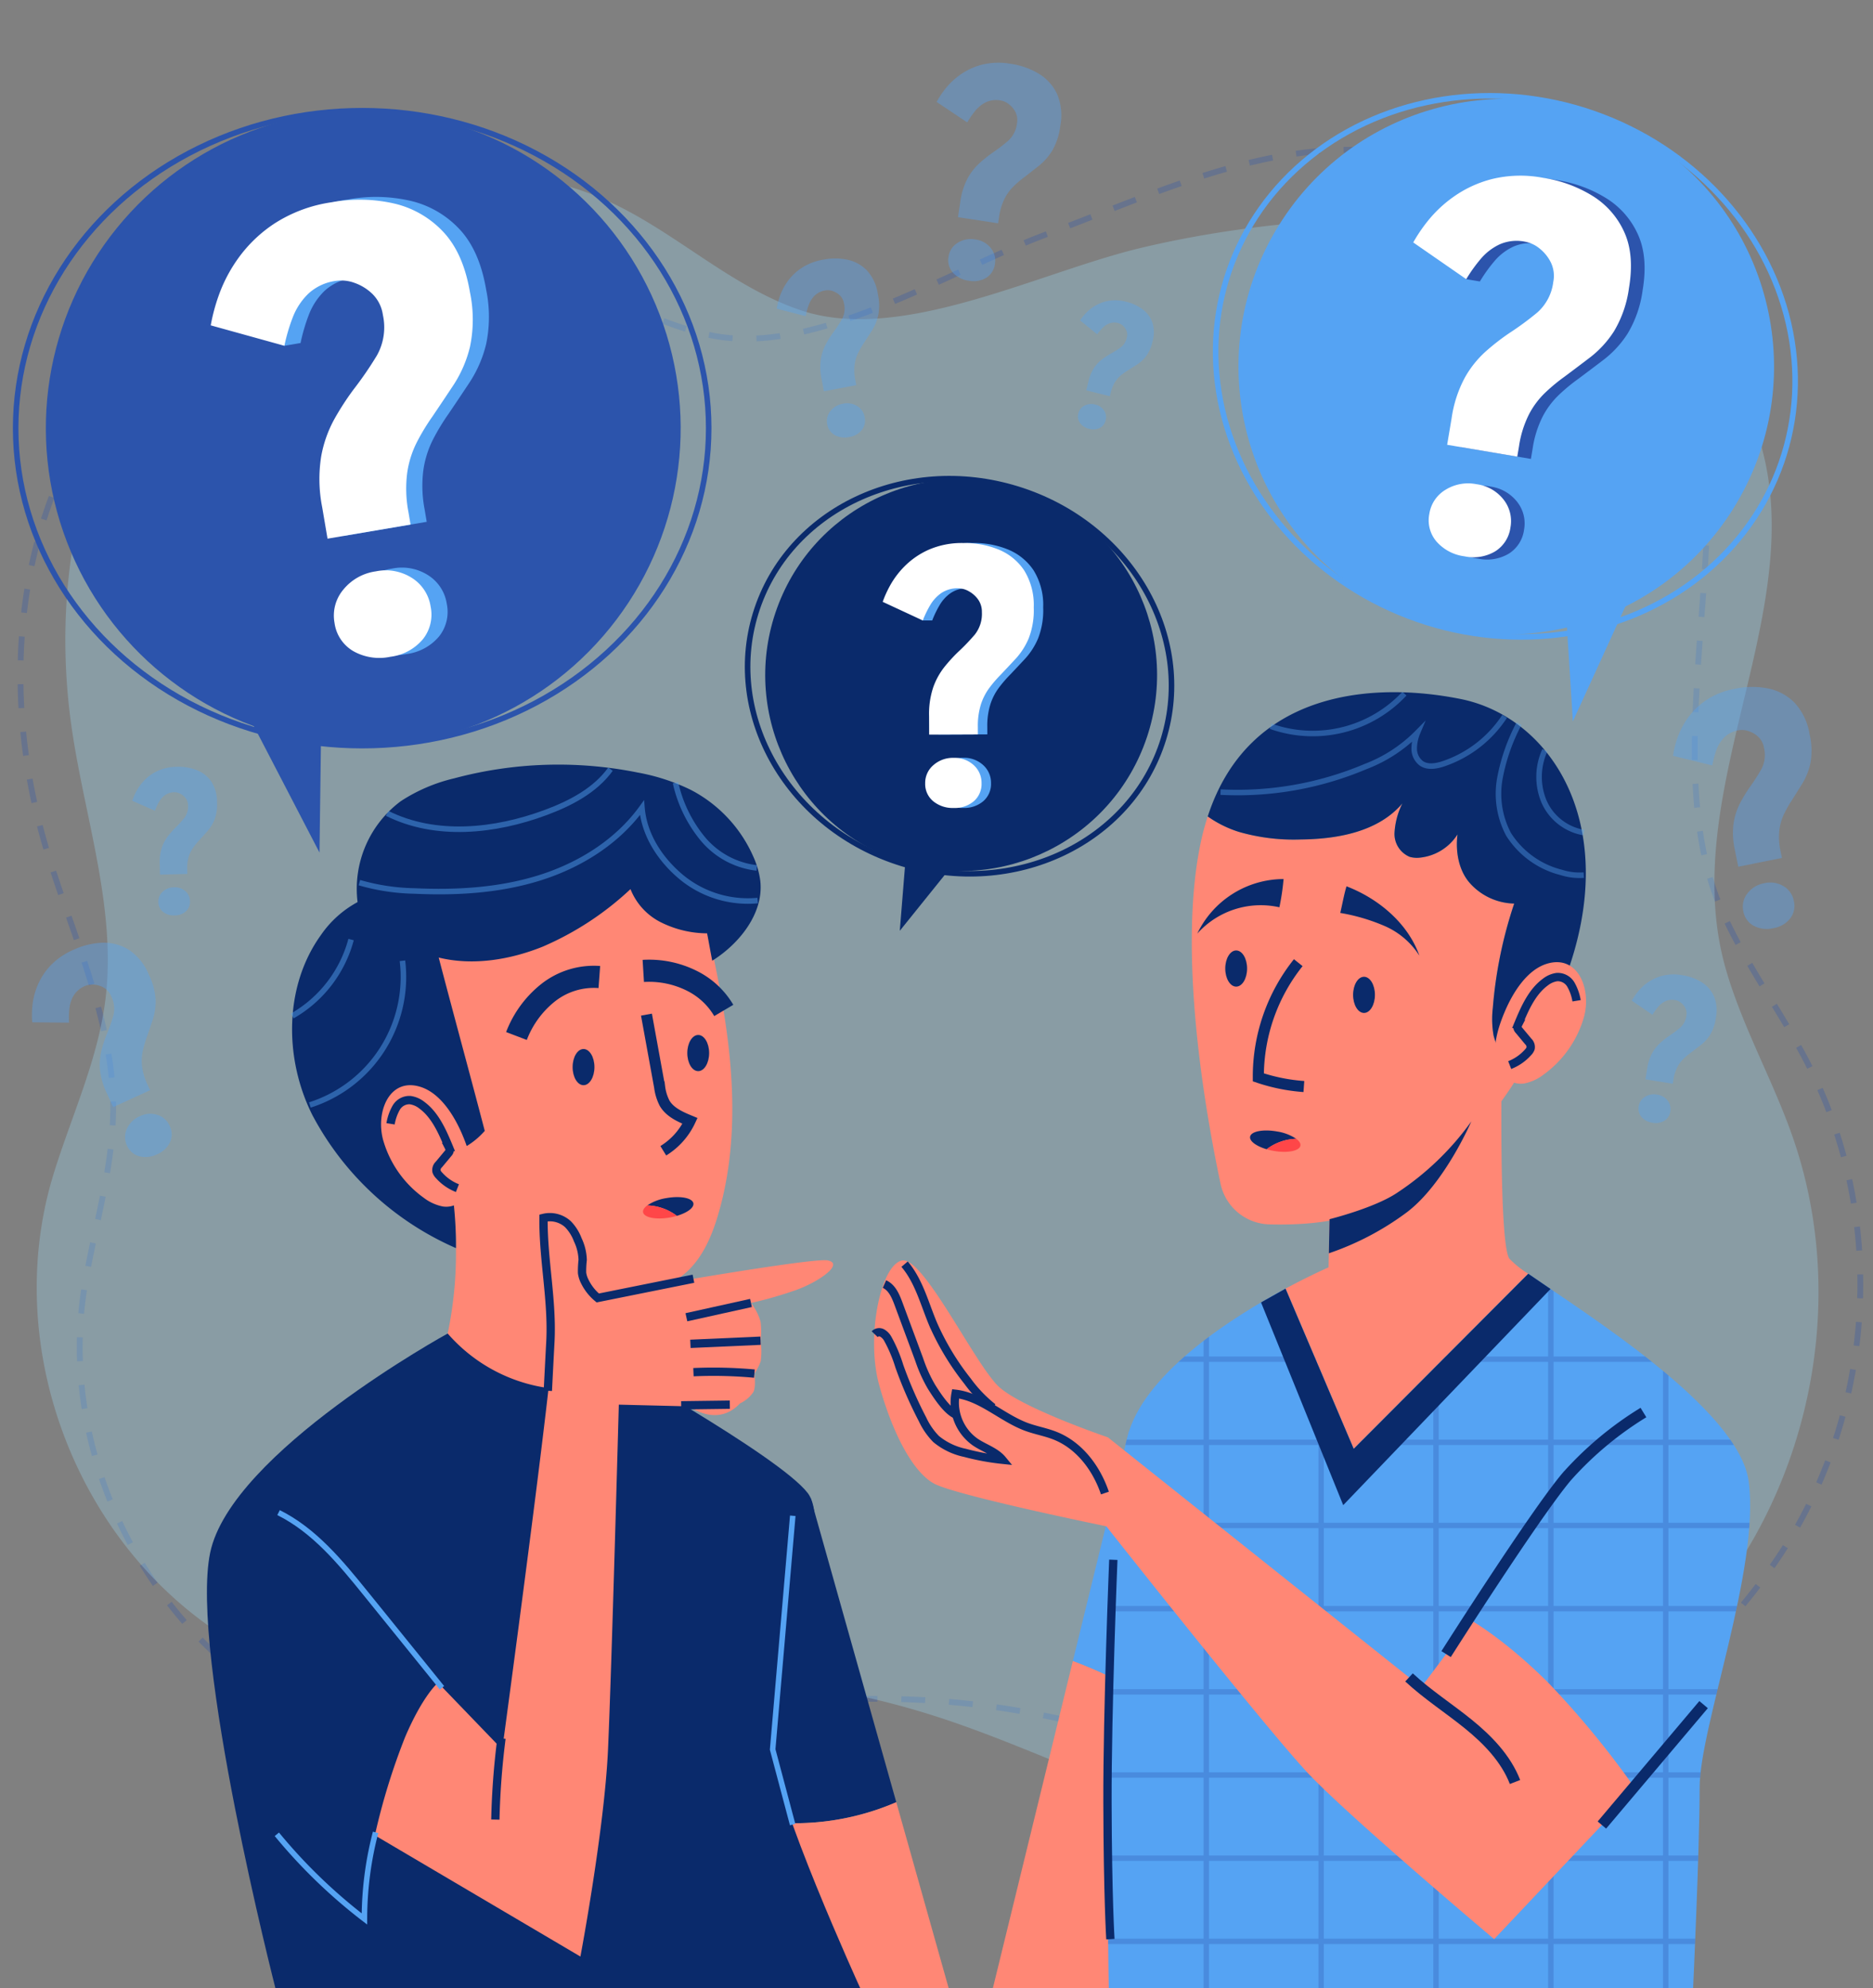 <svg xmlns="http://www.w3.org/2000/svg" xmlns:xlink="http://www.w3.org/1999/xlink" width="338.408" height="359.177" viewBox="0 0 338.408 359.177">
  <rect x="0" y="0" width="338.408" height="359.177" fill="#808080" stroke="none"/>
  <defs>
    <clipPath id="clip-path">
      <path id="Path_62522" data-name="Path 62522" d="M411.448,358.671c-1.738-13.159-29.823-30.546-39.833-37.542l-31.538,31.635-12.319-28.944c-9.475,5.091-24.664,14.718-28.257,25.7-5.316,16.245-3.672,100.7-3.672,100.7H401.4s1.182-25.378,1.182-36.307S413.516,374.326,411.448,358.671Z" transform="translate(-295.589 -321.129)" fill="none"/>
    </clipPath>
  </defs>
  <g id="Group_222960" data-name="Group 222960" transform="translate(-13.219 -1.684)">
    <g id="BACKGROUND" transform="translate(0 0.25)">
      <g id="Group_188043" data-name="Group 188043" transform="translate(16.921 28.495)">
        <path id="Path_62500" data-name="Path 62500" d="M105.951,330.174c15.379-.17,30.176-5.295,45.283-8.083a150.469,150.469,0,0,1,54.89.089c19.159,3.6,37.593,10.935,57.05,12.419,32.5,2.48,58.516-12.985,76.859-39.052s20.986-61.729,6.674-90.06c-4.872-9.644-11.513-18.414-15.871-28.284-14.3-32.376,9.566-84.584-12.3-112.732-11.918-15.342-31.963-23.434-51.769-24.588s-39.484,8.251-57.987,15.183c-17.844,6.685-41.733,22.044-60.464,18.252-13.04-2.64-24.049-11.02-36.693-15.08-26.909-8.64-58.1,4.777-73.852,27.577s-17.6,52.732-9.989,79.147c4.572,15.877,12.363,31.271,12.411,47.753.031,10.818-3.3,21.345-5.1,32.022C28.117,286.132,60.72,330.673,105.951,330.174Z" transform="translate(-23.447 -39.788)" fill="none" stroke="#2c54ac" stroke-miterlimit="10" stroke-width="1.045" stroke-dasharray="4.311" opacity="0.3"/>
        <path id="Path_62501" data-name="Path 62501" d="M89.51,319.906c15.275,1.739,30.629-1.509,45.981-2.4a150.225,150.225,0,0,1,54.425,6.9c18.523,5.946,35.832,15.507,54.932,19.392,31.906,6.49,59.694-12.034,81.342-35.611s29-58.617,18.56-88.488c-3.553-10.168-8.976-19.689-11.99-30.019-9.885-33.882,18.642-69.037,3.9-101.4-8.02-17.61-24.612-29.124-44.1-32.726s-46.173-1.007-65.442,3.573c-18.583,4.417-43.462,17.388-61.535,11.3C153,66.191,143.2,56.515,131.2,50.92,105.654,39.014,72.942,48.453,54.3,69.11s-24.443,50.116-20.4,77.256c2.429,16.313,8.115,32.546,5.977,48.9-1.4,10.732-6.107,20.759-9.307,31.125C18.158,266.574,44.586,314.792,89.51,319.906Z" transform="translate(-24.576 -41.432)" fill="#9ddcf9" opacity="0.3"/>
      </g>
    </g>
    <g id="OBJECTS" transform="translate(13.219 1.684)">
      <g id="Group_188047" data-name="Group 188047" transform="translate(0 11.713)">
        <circle id="Ellipse_1148" data-name="Ellipse 1148" cx="57.349" cy="57.349" r="57.349" transform="translate(0 113.278) rotate(-80.978)" fill="#2c54ac"/>
        <ellipse id="Ellipse_1149" data-name="Ellipse 1149" cx="62.609" cy="57.349" rx="62.609" ry="57.349" transform="translate(2.827 8.284)" fill="none" stroke="#2c54ac" stroke-miterlimit="10" stroke-width="1"/>
        <path id="Path_62502" data-name="Path 62502" d="M78.42,176.435l14.352,27.646.395-30.119Z" transform="translate(-35.047 -61.787)" fill="#2c54ac"/>
        <g id="Group_188046" data-name="Group 188046" transform="translate(38.074 23.866)">
          <g id="Group_188044" data-name="Group 188044" transform="translate(2.919)">
            <path id="Path_62503" data-name="Path 62503" d="M96.225,112.823l-.966-5.679a26.165,26.165,0,0,1-.181-9.176,22.03,22.03,0,0,1,2.382-6.745,49.549,49.549,0,0,1,3.45-5.327,64.968,64.968,0,0,0,4.243-6.179,10.4,10.4,0,0,0,1.076-7.3,6.62,6.62,0,0,0-1.853-3.764,8.8,8.8,0,0,0-3.268-2.036,6.873,6.873,0,0,0-3.424-.356,9.034,9.034,0,0,0-4.951,2.33,11.9,11.9,0,0,0-2.8,4.28,32.391,32.391,0,0,0-1.5,5.106l-2.919.5L75.122,74.289a33.949,33.949,0,0,1,1.413-5.312A27.058,27.058,0,0,1,80.07,62.2a24.918,24.918,0,0,1,6.538-6.293A25.833,25.833,0,0,1,96.925,52.06a28.027,28.027,0,0,1,11.34.223,17.587,17.587,0,0,1,8.862,5.11q3.632,3.848,4.834,10.922a24.228,24.228,0,0,1,.013,9.811,22.1,22.1,0,0,1-2.918,6.836q-1.931,2.921-3.869,5.785a39.239,39.239,0,0,0-2.8,4.611,17.8,17.8,0,0,0-1.76,5.537,22.456,22.456,0,0,0,.219,7.13l.382,2.25Zm11.344,21.338a9.574,9.574,0,0,1-6.678-1.015,6.974,6.974,0,0,1-3.4-5.1,7.28,7.28,0,0,1,1.571-6,9.192,9.192,0,0,1,5.887-3.316,8.8,8.8,0,0,1,6.544,1.2,7.423,7.423,0,0,1,3.359,5.163,7.121,7.121,0,0,1-1.42,5.92A9.159,9.159,0,0,1,107.57,134.161Z" transform="translate(-75.122 -51.592)" fill="#55a3f3"/>
          </g>
          <g id="Group_188045" data-name="Group 188045" transform="translate(0 0.496)">
            <path id="Path_62504" data-name="Path 62504" d="M92.18,113.511l-.965-5.679a26.153,26.153,0,0,1-.182-9.177,22.019,22.019,0,0,1,2.382-6.745,49.385,49.385,0,0,1,3.45-5.328,64.732,64.732,0,0,0,4.242-6.179,10.393,10.393,0,0,0,1.076-7.295,6.624,6.624,0,0,0-1.853-3.765,8.817,8.817,0,0,0-3.268-2.036,6.88,6.88,0,0,0-3.424-.356,9.042,9.042,0,0,0-4.951,2.33,11.9,11.9,0,0,0-2.8,4.28,32.423,32.423,0,0,0-1.5,5.107L71.077,74.977a33.949,33.949,0,0,1,1.413-5.312,27.035,27.035,0,0,1,3.535-6.776A24.932,24.932,0,0,1,82.563,56.6,25.848,25.848,0,0,1,92.88,52.747a28.037,28.037,0,0,1,11.339.223,17.594,17.594,0,0,1,8.862,5.11q3.632,3.848,4.834,10.922a24.2,24.2,0,0,1,.013,9.811,22.107,22.107,0,0,1-2.918,6.836q-1.93,2.919-3.869,5.784a39.249,39.249,0,0,0-2.8,4.611,17.8,17.8,0,0,0-1.76,5.537,22.478,22.478,0,0,0,.219,7.13l.382,2.25Zm11.344,21.337a9.572,9.572,0,0,1-6.678-1.015,6.973,6.973,0,0,1-3.4-5.1,7.279,7.279,0,0,1,1.572-6,9.186,9.186,0,0,1,5.887-3.316,8.8,8.8,0,0,1,6.545,1.2,7.425,7.425,0,0,1,3.358,5.163,7.12,7.12,0,0,1-1.419,5.92A9.155,9.155,0,0,1,103.525,134.848Z" transform="translate(-71.077 -52.279)" fill="#fff"/>
          </g>
        </g>
      </g>
      <g id="Group_188051" data-name="Group 188051" transform="translate(205.91 0)">
        <circle id="Ellipse_1150" data-name="Ellipse 1150" cx="48.378" cy="48.378" r="48.378" transform="translate(0 83.372) rotate(-59.506)" fill="#55a3f3"/>
        <ellipse id="Ellipse_1151" data-name="Ellipse 1151" cx="48.378" cy="52.815" rx="48.378" ry="52.815" transform="translate(0.295 94.507) rotate(-70.807)" fill="none" stroke="#55a3f3" stroke-miterlimit="10" stroke-width="1"/>
        <path id="Path_62505" data-name="Path 62505" d="M422.414,149.169l-10.926,23.9-1.6-25.359Z" transform="translate(-333.217 -42.765)" fill="#55a3f3"/>
        <g id="Group_188050" data-name="Group 188050" transform="translate(49.431 31.738)">
          <g id="Group_188048" data-name="Group 188048" transform="translate(2.463 0.414)">
            <path id="Path_62506" data-name="Path 62506" d="M381.682,95.452l.806-4.792a22.045,22.045,0,0,1,2.4-7.361,18.565,18.565,0,0,1,3.768-4.713,41.643,41.643,0,0,1,4.225-3.288,54.518,54.518,0,0,0,5.093-3.746,8.768,8.768,0,0,0,2.88-5.513,5.589,5.589,0,0,0-.432-3.513A7.447,7.447,0,0,0,398.386,60a5.8,5.8,0,0,0-2.629-1.233,7.628,7.628,0,0,0-4.591.483,10.027,10.027,0,0,0-3.419,2.633,27.351,27.351,0,0,0-2.614,3.652l-2.463-.415L375.556,58.9a28.64,28.64,0,0,1,2.6-3.84,22.809,22.809,0,0,1,4.7-4.418,21.019,21.019,0,0,1,6.954-3.2,21.8,21.8,0,0,1,9.287-.2,23.65,23.65,0,0,1,8.972,3.323,14.832,14.832,0,0,1,5.643,6.529q1.826,4.072.822,10.041a20.438,20.438,0,0,1-2.71,7.82,18.639,18.639,0,0,1-4.221,4.637q-2.347,1.79-4.686,3.535a32.906,32.906,0,0,0-3.509,2.9,15.017,15.017,0,0,0-2.938,3.923,18.959,18.959,0,0,0-1.8,5.741l-.319,1.9ZM384.8,115.6a8.075,8.075,0,0,1-5.039-2.661,5.884,5.884,0,0,1-1.3-5.007,6.141,6.141,0,0,1,2.916-4.345,7.752,7.752,0,0,1,5.609-1.01,7.426,7.426,0,0,1,4.881,2.774,6.264,6.264,0,0,1,1.243,5.044,6.009,6.009,0,0,1-2.773,4.323A7.722,7.722,0,0,1,384.8,115.6Z" transform="translate(-375.556 -46.843)" fill="#2c54ac"/>
          </g>
          <g id="Group_188049" data-name="Group 188049">
            <path id="Path_62507" data-name="Path 62507" d="M378.269,94.878l.806-4.793a22.046,22.046,0,0,1,2.4-7.36,18.565,18.565,0,0,1,3.768-4.713,41.57,41.57,0,0,1,4.226-3.288,54.6,54.6,0,0,0,5.093-3.746,8.768,8.768,0,0,0,2.88-5.513,5.588,5.588,0,0,0-.432-3.513,7.44,7.44,0,0,0-2.039-2.528,5.8,5.8,0,0,0-2.629-1.233,7.629,7.629,0,0,0-4.591.483,10.027,10.027,0,0,0-3.419,2.633,27.393,27.393,0,0,0-2.614,3.652l-9.577-6.632a28.6,28.6,0,0,1,2.6-3.84,22.807,22.807,0,0,1,4.7-4.418,21.018,21.018,0,0,1,6.954-3.2,21.8,21.8,0,0,1,9.287-.2,23.658,23.658,0,0,1,8.972,3.323,14.835,14.835,0,0,1,5.643,6.529q1.826,4.072.822,10.041a20.426,20.426,0,0,1-2.71,7.82,18.634,18.634,0,0,1-4.22,4.637q-2.348,1.792-4.686,3.536a32.969,32.969,0,0,0-3.509,2.9,15.019,15.019,0,0,0-2.938,3.923,18.96,18.96,0,0,0-1.8,5.741l-.319,1.9Zm3.12,20.146a8.075,8.075,0,0,1-5.039-2.661,5.885,5.885,0,0,1-1.3-5.007,6.141,6.141,0,0,1,2.916-4.345A7.752,7.752,0,0,1,383.58,102a7.423,7.423,0,0,1,4.881,2.774,6.265,6.265,0,0,1,1.243,5.044,6.008,6.008,0,0,1-2.773,4.323A7.722,7.722,0,0,1,381.39,115.024Z" transform="translate(-372.143 -46.269)" fill="#fff"/>
          </g>
        </g>
      </g>
      <g id="Group_188055" data-name="Group 188055" transform="translate(126.088 76.96)">
        <circle id="Ellipse_1152" data-name="Ellipse 1152" cx="35.393" cy="35.393" r="35.393" transform="translate(2.763 67.292) rotate(-71.469)" fill="#0a2a6b"/>
        <ellipse id="Ellipse_1153" data-name="Ellipse 1153" cx="35.393" cy="38.551" rx="35.393" ry="38.551" transform="translate(0 67.63) rotate(-72.829)" fill="none" stroke="#0a2a6b" stroke-miterlimit="10" stroke-width="1"/>
        <path id="Path_62508" data-name="Path 62508" d="M253.64,216.935l-10.047,12.484,1.23-15.208Z" transform="translate(-207.11 -138.236)" fill="#0a2a6b"/>
        <g id="Group_188054" data-name="Group 188054" transform="translate(33.392 21.13)">
          <g id="Group_188052" data-name="Group 188052" transform="translate(1.712)">
            <path id="Path_62509" data-name="Path 62509" d="M250.079,172.822l-.013-3.333a15.133,15.133,0,0,1,.764-5.254,12.755,12.755,0,0,1,2-3.623A28.523,28.523,0,0,1,255.3,157.9a37.612,37.612,0,0,0,3-3.125,6.007,6.007,0,0,0,1.3-4.061,3.83,3.83,0,0,0-.7-2.324,5.1,5.1,0,0,0-1.672-1.471,3.983,3.983,0,0,0-1.92-.527,5.231,5.231,0,0,0-3.045.861,6.872,6.872,0,0,0-2,2.178,18.626,18.626,0,0,0-1.341,2.772l-1.712.006-5.532-3.373a19.6,19.6,0,0,1,1.309-2.9,15.633,15.633,0,0,1,2.658-3.532,14.414,14.414,0,0,1,4.326-2.973,14.946,14.946,0,0,1,6.252-1.22,16.216,16.216,0,0,1,6.449,1.2,10.176,10.176,0,0,1,4.574,3.754,11.876,11.876,0,0,1,1.725,6.69,14.014,14.014,0,0,1-.921,5.6,12.787,12.787,0,0,1-2.311,3.625q-1.378,1.483-2.755,2.935a22.658,22.658,0,0,0-2.034,2.366,10.292,10.292,0,0,0-1.528,2.993,12.99,12.99,0,0,0-.549,4.09l.005,1.32Zm4.455,13.249a5.535,5.535,0,0,1-3.714-1.211,4.032,4.032,0,0,1-1.459-3.232,4.212,4.212,0,0,1,1.464-3.276,5.315,5.315,0,0,1,3.673-1.335,5.091,5.091,0,0,1,3.621,1.305,4.3,4.3,0,0,1,1.428,3.264,4.121,4.121,0,0,1-1.37,3.244A5.294,5.294,0,0,1,254.534,186.071Z" transform="translate(-241.683 -138.214)" fill="#55a3f3"/>
          </g>
          <g id="Group_188053" data-name="Group 188053" transform="translate(0 0.007)">
            <path id="Path_62510" data-name="Path 62510" d="M247.706,172.831l-.013-3.332a15.133,15.133,0,0,1,.764-5.254,12.755,12.755,0,0,1,2-3.623,28.541,28.541,0,0,1,2.472-2.714,37.387,37.387,0,0,0,3.006-3.124,6.012,6.012,0,0,0,1.3-4.061,3.83,3.83,0,0,0-.7-2.324,5.089,5.089,0,0,0-1.672-1.471,3.968,3.968,0,0,0-1.92-.527,5.23,5.23,0,0,0-3.046.861,6.886,6.886,0,0,0-2,2.177,18.727,18.727,0,0,0-1.34,2.772l-7.245-3.366a19.6,19.6,0,0,1,1.309-2.9,15.63,15.63,0,0,1,2.658-3.533,14.426,14.426,0,0,1,4.326-2.972,14.947,14.947,0,0,1,6.252-1.22,16.2,16.2,0,0,1,6.449,1.2,10.176,10.176,0,0,1,4.574,3.754,11.875,11.875,0,0,1,1.725,6.69,14,14,0,0,1-.921,5.6,12.777,12.777,0,0,1-2.311,3.625q-1.378,1.484-2.755,2.935a22.594,22.594,0,0,0-2.034,2.366,10.294,10.294,0,0,0-1.529,2.993,12.99,12.99,0,0,0-.549,4.09l.005,1.32Zm4.455,13.25a5.539,5.539,0,0,1-3.714-1.211,4.032,4.032,0,0,1-1.459-3.232,4.211,4.211,0,0,1,1.464-3.276,5.312,5.312,0,0,1,3.673-1.336,5.088,5.088,0,0,1,3.621,1.306,4.3,4.3,0,0,1,1.428,3.264,4.121,4.121,0,0,1-1.37,3.244A5.3,5.3,0,0,1,252.161,186.081Z" transform="translate(-239.31 -138.224)" fill="#fff"/>
          </g>
        </g>
      </g>
      <g id="Group_188063" data-name="Group 188063" transform="translate(5.769 11.338)" opacity="0.4" style="mix-blend-mode: multiply;isolation: isolate">
        <g id="Group_188056" data-name="Group 188056" transform="translate(296.51 112.748)">
          <path id="Path_62511" data-name="Path 62511" d="M448.967,206.719l-.6-2.988a13.832,13.832,0,0,1-.244-4.849,11.652,11.652,0,0,1,1.15-3.605,26.161,26.161,0,0,1,1.738-2.873,34.5,34.5,0,0,0,2.143-3.336,5.508,5.508,0,0,0,.451-3.875,3.507,3.507,0,0,0-1.041-1.961,4.664,4.664,0,0,0-1.761-1.023,3.644,3.644,0,0,0-1.816-.133,4.783,4.783,0,0,0-2.581,1.312,6.288,6.288,0,0,0-1.412,2.309,17.051,17.051,0,0,0-.712,2.725l-7.1-1.738a17.971,17.971,0,0,1,.662-2.832,14.312,14.312,0,0,1,1.759-3.64,13.184,13.184,0,0,1,3.356-3.433,13.661,13.661,0,0,1,5.393-2.2,14.816,14.816,0,0,1,6-.066,9.3,9.3,0,0,1,4.769,2.559,10.858,10.858,0,0,1,2.733,5.7,12.824,12.824,0,0,1,.165,5.188,11.7,11.7,0,0,1-1.432,3.662q-.973,1.575-1.952,3.121a20.815,20.815,0,0,0-1.406,2.483,9.416,9.416,0,0,0-.841,2.957,11.869,11.869,0,0,0,.231,3.766l.239,1.184Zm6.343,11.1a5.064,5.064,0,0,1-3.548-.429,3.69,3.69,0,0,1-1.881-2.642,3.847,3.847,0,0,1,.734-3.2,4.861,4.861,0,0,1,3.059-1.849,4.656,4.656,0,0,1,3.48.53,3.929,3.929,0,0,1,1.859,2.676,3.766,3.766,0,0,1-.655,3.154A4.846,4.846,0,0,1,455.311,217.818Z" transform="translate(-437.185 -174.236)" fill="#55a3f3"/>
        </g>
        <g id="Group_188057" data-name="Group 188057" transform="translate(0 158.96)">
          <path id="Path_62512" data-name="Path 62512" d="M40.992,267.962l-1.157-2.524a12.61,12.61,0,0,1-1.228-4.25,10.633,10.633,0,0,1,.269-3.437,23.838,23.838,0,0,1,.942-2.91,31.234,31.234,0,0,0,1.206-3.406,5.011,5.011,0,0,0-.408-3.53,3.19,3.19,0,0,0-1.331-1.522,4.248,4.248,0,0,0-1.775-.541,3.314,3.314,0,0,0-1.638.261,4.358,4.358,0,0,0-2.016,1.7,5.737,5.737,0,0,0-.771,2.342,15.589,15.589,0,0,0-.064,2.565l-6.656-.062a16.381,16.381,0,0,1,0-2.649,13.041,13.041,0,0,1,.8-3.595,12,12,0,0,1,2.26-3.745,12.456,12.456,0,0,1,4.324-3.077,13.517,13.517,0,0,1,5.308-1.308,8.478,8.478,0,0,1,4.763,1.275,9.9,9.9,0,0,1,3.61,4.483,11.675,11.675,0,0,1,1.228,4.567,10.656,10.656,0,0,1-.507,3.546q-.535,1.6-1.08,3.175a18.858,18.858,0,0,0-.73,2.5,8.579,8.579,0,0,0-.13,2.8,10.824,10.824,0,0,0,.99,3.292l.458,1Zm7.94,8.521a4.614,4.614,0,0,1-3.235.359,3.36,3.36,0,0,1-2.22-1.951,3.508,3.508,0,0,1-.016-2.99,4.429,4.429,0,0,1,2.327-2.278,4.245,4.245,0,0,1,3.2-.255,3.58,3.58,0,0,1,2.207,1.986,3.432,3.432,0,0,1,.076,2.933A4.411,4.411,0,0,1,48.932,276.484Z" transform="translate(-26.312 -238.272)" fill="#55a3f3"/>
        </g>
        <g id="Group_188058" data-name="Group 188058" transform="translate(163.458)">
          <path id="Path_62513" data-name="Path 62513" d="M256.673,45.9l.414-2.746a12.614,12.614,0,0,1,1.3-4.228,10.615,10.615,0,0,1,2.106-2.729,23.794,23.794,0,0,1,2.382-1.919,31.112,31.112,0,0,0,2.873-2.19,5.01,5.01,0,0,0,1.592-3.177,3.194,3.194,0,0,0-.281-2,4.245,4.245,0,0,0-1.189-1.425,3.311,3.311,0,0,0-1.513-.678,4.361,4.361,0,0,0-2.618.32,5.741,5.741,0,0,0-1.928,1.538,15.58,15.58,0,0,0-1.457,2.112l-5.537-3.7a16.381,16.381,0,0,1,1.448-2.219,13.019,13.019,0,0,1,2.639-2.569,12,12,0,0,1,3.942-1.9,12.462,12.462,0,0,1,5.3-.208A13.53,13.53,0,0,1,271.306,20a8.483,8.483,0,0,1,3.287,3.675,9.9,9.9,0,0,1,.567,5.729,11.662,11.662,0,0,1-1.472,4.494,10.636,10.636,0,0,1-2.366,2.69q-1.324,1.047-2.643,2.066a18.93,18.93,0,0,0-1.977,1.689,8.6,8.6,0,0,0-1.64,2.27,10.822,10.822,0,0,0-.974,3.3l-.164,1.088Zm1.979,11.478a4.613,4.613,0,0,1-2.9-1.471,3.36,3.36,0,0,1-.79-2.848,3.508,3.508,0,0,1,1.623-2.511,4.429,4.429,0,0,1,3.195-.631,4.244,4.244,0,0,1,2.815,1.537,3.578,3.578,0,0,1,.759,2.87,3.431,3.431,0,0,1-1.541,2.5A4.413,4.413,0,0,1,258.651,57.377Z" transform="translate(-252.816 -18.001)" fill="#55a3f3"/>
        </g>
        <g id="Group_188059" data-name="Group 188059" transform="translate(134.563 35.355)">
          <path id="Path_62514" data-name="Path 62514" d="M221.3,90.98l-.417-2.214a10.248,10.248,0,0,1-.135-3.587,8.606,8.606,0,0,1,.885-2.654,19.284,19.284,0,0,1,1.312-2.108,25.423,25.423,0,0,0,1.616-2.445,4.067,4.067,0,0,0,.369-2.86,2.59,2.59,0,0,0-.751-1.46,3.444,3.444,0,0,0-1.292-.773,2.69,2.69,0,0,0-1.342-.115,3.532,3.532,0,0,0-1.92.946,4.648,4.648,0,0,0-1.066,1.693,12.752,12.752,0,0,0-.552,2.007l-5.229-1.351a13.343,13.343,0,0,1,.515-2.087,10.6,10.6,0,0,1,1.335-2.674,9.766,9.766,0,0,1,2.513-2.507,10.1,10.1,0,0,1,4.008-1.576,10.948,10.948,0,0,1,4.435.008,6.875,6.875,0,0,1,3.5,1.936A8.031,8.031,0,0,1,231.05,73.4a9.481,9.481,0,0,1,.074,3.836,8.657,8.657,0,0,1-1.093,2.694q-.735,1.155-1.473,2.288a15.4,15.4,0,0,0-1.063,1.823,6.976,6.976,0,0,0-.65,2.177A8.776,8.776,0,0,0,226.98,89l.165.877Zm4.585,8.264a3.745,3.745,0,0,1-2.619-.35,2.73,2.73,0,0,1-1.366-1.971,2.847,2.847,0,0,1,.573-2.358,3.6,3.6,0,0,1,2.279-1.338,3.441,3.441,0,0,1,2.567.425,2.9,2.9,0,0,1,1.35,2,2.787,2.787,0,0,1-.514,2.325A3.581,3.581,0,0,1,225.881,99.244Z" transform="translate(-212.776 -66.993)" fill="#55a3f3"/>
        </g>
        <g id="Group_188060" data-name="Group 188060" transform="translate(188.992 42.899)">
          <path id="Path_62515" data-name="Path 62515" d="M289.7,93.715l.4-1.614a7.561,7.561,0,0,1,1.016-2.449,6.362,6.362,0,0,1,1.412-1.508,14.276,14.276,0,0,1,1.53-1.009,18.666,18.666,0,0,0,1.839-1.143,3,3,0,0,0,1.131-1.8,1.913,1.913,0,0,0-.054-1.21,2.544,2.544,0,0,0-.628-.918,1.983,1.983,0,0,0-.865-.491,2.608,2.608,0,0,0-1.58.043,3.425,3.425,0,0,0-1.238.807,9.333,9.333,0,0,0-.989,1.177l-3.092-2.52a9.831,9.831,0,0,1,.99-1.241,7.8,7.8,0,0,1,1.72-1.383,7.193,7.193,0,0,1,2.459-.906,7.457,7.457,0,0,1,3.175.178,8.1,8.1,0,0,1,2.974,1.374,5.076,5.076,0,0,1,1.751,2.379,5.931,5.931,0,0,1,.012,3.45,7,7,0,0,1-1.134,2.6,6.38,6.38,0,0,1-1.565,1.47q-.849.549-1.694,1.082a11.27,11.27,0,0,0-1.275.895,5.136,5.136,0,0,0-1.108,1.261,6.484,6.484,0,0,0-.769,1.911l-.159.639Zm.527,6.959a2.762,2.762,0,0,1-1.648-1.042,2.014,2.014,0,0,1-.309-1.744,2.1,2.1,0,0,1,1.111-1.405,2.654,2.654,0,0,1,1.942-.195,2.541,2.541,0,0,1,1.591,1.077,2.145,2.145,0,0,1,.29,1.755,2.056,2.056,0,0,1-1.062,1.4A2.641,2.641,0,0,1,290.23,100.674Z" transform="translate(-288.199 -77.446)" fill="#55a3f3"/>
        </g>
        <g id="Group_188061" data-name="Group 188061" transform="translate(289.051 164.682)">
          <path id="Path_62516" data-name="Path 62516" d="M429.327,265.155l.3-1.868a8.61,8.61,0,0,1,.916-2.871A7.249,7.249,0,0,1,432,258.572a16.17,16.17,0,0,1,1.637-1.29,21.194,21.194,0,0,0,1.973-1.471,3.41,3.41,0,0,0,1.107-2.153,2.172,2.172,0,0,0-.177-1.366,2.9,2.9,0,0,0-.8-.979,2.263,2.263,0,0,0-1.026-.473,2.966,2.966,0,0,0-1.786.2,3.9,3.9,0,0,0-1.323,1.033A10.64,10.64,0,0,0,430.6,253.5l-3.745-2.558a11.179,11.179,0,0,1,1-1.5,8.91,8.91,0,0,1,1.816-1.732,8.2,8.2,0,0,1,2.7-1.264,8.487,8.487,0,0,1,3.615-.1,9.21,9.21,0,0,1,3.5,1.271,5.778,5.778,0,0,1,2.213,2.527,6.745,6.745,0,0,1,.346,3.907,7.961,7.961,0,0,1-1.036,3.05,7.259,7.259,0,0,1-1.631,1.816q-.909.7-1.815,1.388a12.778,12.778,0,0,0-1.359,1.137,5.843,5.843,0,0,0-1.134,1.534,7.378,7.378,0,0,0-.687,2.239l-.119.74Zm1.266,7.834a3.139,3.139,0,0,1-1.968-1.023,2.288,2.288,0,0,1-.517-1.946,2.387,2.387,0,0,1,1.124-1.7,3.018,3.018,0,0,1,2.181-.407,2.889,2.889,0,0,1,1.907,1.067,2.437,2.437,0,0,1,.5,1.96,2.338,2.338,0,0,1-1.068,1.69A3,3,0,0,1,430.594,272.989Z" transform="translate(-426.85 -246.2)" fill="#55a3f3"/>
        </g>
        <g id="Group_188062" data-name="Group 188062" transform="translate(18.131 127.177)">
          <path id="Path_62517" data-name="Path 62517" d="M56.444,213.709l-.05-1.868a8.478,8.478,0,0,1,.363-2.954,7.158,7.158,0,0,1,1.074-2.056,16,16,0,0,1,1.352-1.552,20.981,20.981,0,0,0,1.645-1.789,3.37,3.37,0,0,0,.68-2.293,2.144,2.144,0,0,0-.422-1.293,2.862,2.862,0,0,0-.955-.8,2.229,2.229,0,0,0-1.082-.271,2.932,2.932,0,0,0-1.7.52,3.862,3.862,0,0,0-1.1,1.246,10.439,10.439,0,0,0-.717,1.571l-4.1-1.8a11.059,11.059,0,0,1,.7-1.64,8.746,8.746,0,0,1,1.445-2.013A8.066,8.066,0,0,1,55.966,195a8.378,8.378,0,0,1,3.488-.763,9.1,9.1,0,0,1,3.63.592,5.707,5.707,0,0,1,2.611,2.047,6.659,6.659,0,0,1,1.051,3.728,7.846,7.846,0,0,1-.446,3.15,7.148,7.148,0,0,1-1.25,2.06q-.753.85-1.507,1.68a12.713,12.713,0,0,0-1.111,1.352,5.787,5.787,0,0,0-.819,1.7,7.28,7.28,0,0,0-.256,2.3l.019.74Zm2.664,7.37a3.107,3.107,0,0,1-2.1-.631,2.26,2.26,0,0,1-.858-1.793,2.36,2.36,0,0,1,.779-1.855A2.978,2.978,0,0,1,58.972,216a2.854,2.854,0,0,1,2.046.686,2.407,2.407,0,0,1,.841,1.811,2.307,2.307,0,0,1-.727,1.835A2.966,2.966,0,0,1,59.107,221.079Z" transform="translate(-51.436 -194.23)" fill="#55a3f3"/>
        </g>
      </g>
      <g id="Group_188076" data-name="Group 188076" transform="translate(157.93 125.038)">
        <g id="Group_188064" data-name="Group 188064" transform="translate(21.454 133.44)">
          <path id="Path_62518" data-name="Path 62518" d="M266.889,477.187h26.348l-.927-54.129a85.876,85.876,0,0,0-10.958-5.018Z" transform="translate(-266.889 -376.489)" fill="#ff8775"/>
          <path id="Path_62519" data-name="Path 62519" d="M286.931,402.014a85.88,85.88,0,0,1,10.958,5.018l-.8-46.569Z" transform="translate(-272.468 -360.463)" fill="#55a3f3"/>
        </g>
        <g id="Group_188065" data-name="Group 188065" transform="translate(42.165 68.66)">
          <path id="Path_62520" data-name="Path 62520" d="M384.023,307.092a17.355,17.355,0,0,1-3.444-2.76c-1.851-3.009-1.36-33.634-1.36-33.634l-30.98,20.474-.3,14.769s-3.232,1.4-7.779,3.842l12.319,28.944Z" transform="translate(-307.997 -270.697)" fill="#ff8775"/>
          <path id="Path_62521" data-name="Path 62521" d="M411.448,358.671c-1.738-13.159-29.823-30.546-39.833-37.542l-31.538,31.635-12.319-28.944c-9.475,5.091-24.664,14.718-28.257,25.7-5.316,16.245-3.672,100.7-3.672,100.7H401.4s1.182-25.378,1.182-36.307S413.516,374.326,411.448,358.671Z" transform="translate(-295.589 -284.734)" fill="#55a3f3"/>
        </g>
        <g id="Group_188070" data-name="Group 188070" transform="translate(42.165 105.055)" opacity="0.3">
          <g id="Group_188069" data-name="Group 188069" clip-path="url(#clip-path)">
            <g id="Group_188068" data-name="Group 188068" transform="translate(-9.38 -14.122)">
              <g id="Group_188066" data-name="Group 188066" transform="translate(27.23)">
                <line id="Line_421" data-name="Line 421" y2="171.477" transform="translate(83.014)" fill="none" stroke="#2c54ac" stroke-miterlimit="10" stroke-width="0.974"/>
                <line id="Line_422" data-name="Line 422" y2="171.477" transform="translate(62.26)" fill="none" stroke="#2c54ac" stroke-miterlimit="10" stroke-width="0.974"/>
                <line id="Line_423" data-name="Line 423" y2="171.477" transform="translate(41.507)" fill="none" stroke="#2c54ac" stroke-miterlimit="10" stroke-width="0.974"/>
                <line id="Line_424" data-name="Line 424" y2="171.477" transform="translate(20.753)" fill="none" stroke="#2c54ac" stroke-miterlimit="10" stroke-width="0.974"/>
                <line id="Line_425" data-name="Line 425" y2="171.477" fill="none" stroke="#2c54ac" stroke-miterlimit="10" stroke-width="0.974"/>
              </g>
              <g id="Group_188067" data-name="Group 188067" transform="translate(0 29.556)">
                <line id="Line_426" data-name="Line 426" x2="126.673" fill="none" stroke="#2c54ac" stroke-miterlimit="10" stroke-width="0.974"/>
                <line id="Line_427" data-name="Line 427" x2="126.673" transform="translate(0 15.024)" fill="none" stroke="#2c54ac" stroke-miterlimit="10" stroke-width="0.974"/>
                <line id="Line_428" data-name="Line 428" x2="126.673" transform="translate(0 30.049)" fill="none" stroke="#2c54ac" stroke-miterlimit="10" stroke-width="0.974"/>
                <line id="Line_429" data-name="Line 429" x2="126.673" transform="translate(0 45.073)" fill="none" stroke="#2c54ac" stroke-miterlimit="10" stroke-width="0.974"/>
                <line id="Line_430" data-name="Line 430" x2="126.673" transform="translate(0 60.098)" fill="none" stroke="#2c54ac" stroke-miterlimit="10" stroke-width="0.974"/>
                <line id="Line_431" data-name="Line 431" x2="126.673" transform="translate(0 75.122)" fill="none" stroke="#2c54ac" stroke-miterlimit="10" stroke-width="0.974"/>
                <line id="Line_432" data-name="Line 432" x2="126.673" transform="translate(0 90.147)" fill="none" stroke="#2c54ac" stroke-miterlimit="10" stroke-width="0.974"/>
                <line id="Line_433" data-name="Line 433" x2="126.673" transform="translate(0 105.171)" fill="none" stroke="#2c54ac" stroke-miterlimit="10" stroke-width="0.974"/>
                <line id="Line_434" data-name="Line 434" x2="126.673" transform="translate(0 120.195)" fill="none" stroke="#2c54ac" stroke-miterlimit="10" stroke-width="0.974"/>
                <line id="Line_435" data-name="Line 435" x2="126.673" transform="translate(0 135.22)" fill="none" stroke="#2c54ac" stroke-miterlimit="10" stroke-width="0.974"/>
              </g>
            </g>
          </g>
        </g>
        <g id="Group_188071" data-name="Group 188071" transform="translate(57.397)">
          <path id="Path_62523" data-name="Path 62523" d="M371.221,245.309a17.365,17.365,0,0,1-.13-5.008,78.889,78.889,0,0,1,3.857-18.816,11.036,11.036,0,0,1-8.06-3.753c-2-2.307-2.568-5.714-2.18-8.743a9.144,9.144,0,0,1-6.679,4.189,4.812,4.812,0,0,1-1.974-.135,4.482,4.482,0,0,1-2.729-4.332,13.533,13.533,0,0,1,1.426-5.33c-4.34,5.123-11.674,6.464-18.388,6.527a35.673,35.673,0,0,1-11.205-1.386,20.1,20.1,0,0,1-5.581-2.773c-.384,1.18-.739,2.4-1.038,3.7-4.614,19.951.549,49.418,3.349,62.63a9.274,9.274,0,0,0,8.825,7.358c4.707.12,10.768-.149,15.22-1.833,10.332-3.908,20.913-10.565,29.873-25.153A13.679,13.679,0,0,1,371.221,245.309Z" transform="translate(-316.695 -183.3)" fill="#ff8775"/>
          <path id="Path_62524" data-name="Path 62524" d="M366.353,176.782c-15.692-3.138-38.236-1.635-45.664,21.222a20.1,20.1,0,0,0,5.581,2.773,35.674,35.674,0,0,0,11.205,1.386c6.714-.063,14.048-1.4,18.388-6.527a13.533,13.533,0,0,0-1.426,5.33,4.482,4.482,0,0,0,2.729,4.332,4.812,4.812,0,0,0,1.974.135,9.144,9.144,0,0,0,6.679-4.188c-.388,3.029.18,6.436,2.18,8.743a11.036,11.036,0,0,0,8.06,3.753,78.888,78.888,0,0,0-3.857,18.816,17.367,17.367,0,0,0,.13,5.008,13.679,13.679,0,0,0,4.585,7.139,101.017,101.017,0,0,0,8.412-17.588C395.562,199.72,382.855,180.082,366.353,176.782Z" transform="translate(-317.807 -175.555)" fill="#0a2a6b"/>
        </g>
        <g id="Group_188072" data-name="Group 188072" transform="translate(112.193 48.77)">
          <path id="Path_62525" data-name="Path 62525" d="M408.689,253.046a19.4,19.4,0,0,1-7.341,10.43,8.326,8.326,0,0,1-3.466,1.573c-2.685.379-4.743-1.827-5.155-4.526s.492-5.736,1.694-8.541c1.554-3.626,4.09-7.49,7.563-8.557C407.584,241.705,410.074,247.986,408.689,253.046Z" transform="translate(-392.626 -243.135)" fill="#ff8775"/>
          <path id="Path_62526" data-name="Path 62526" d="M396.287,262.77a8.663,8.663,0,0,0,3.321-2.313,1.927,1.927,0,0,0,.453-.7,1.365,1.365,0,0,0-.424-1.256l-1.692-2.034a.917.917,0,0,1-.251-.473,1.425,1.425,0,0,1,.158-.665c1.153-2.79,2.475-5.8,4.885-7.559a4.35,4.35,0,0,1,2.094-.9,2.747,2.747,0,0,1,2.5,1.349,8.76,8.76,0,0,1,1.036,2.934s-.289,5.833-4.555,9.61S396.287,262.77,396.287,262.77Z" transform="translate(-393.645 -244.17)" fill="#ff8775" style="mix-blend-mode: multiply;isolation: isolate"/>
          <path id="Path_62527" data-name="Path 62527" d="M408.371,251.146a8.76,8.76,0,0,0-1.036-2.934,2.747,2.747,0,0,0-2.5-1.349,4.35,4.35,0,0,0-2.094.9c-2.41,1.757-3.732,4.769-4.885,7.559a1.425,1.425,0,0,0-.158.665.917.917,0,0,0,.251.473l1.692,2.034a1.365,1.365,0,0,1,.424,1.256,1.927,1.927,0,0,1-.453.7,8.663,8.663,0,0,1-3.321,2.313" transform="translate(-393.645 -244.17)" fill="none" stroke="#0a2a6b" stroke-miterlimit="10" stroke-width="1.509"/>
        </g>
        <path id="Path_62528" data-name="Path 62528" d="M351.138,300.66s8.135-2.013,12.236-4.782A50.945,50.945,0,0,0,376.756,283s-4.818,11.235-11.642,16.41a51.012,51.012,0,0,1-14.1,7.414Z" transform="translate(-268.851 -205.462)" fill="#0a2a6b"/>
        <path id="Path_62529" data-name="Path 62529" d="M329.022,243.471c0,1.8-.883,3.268-1.973,3.268s-1.973-1.463-1.973-3.268.883-3.268,1.973-3.268S329.022,241.666,329.022,243.471Z" transform="translate(-261.631 -193.549)" fill="#0a2a6b"/>
        <path id="Path_62530" data-name="Path 62530" d="M361.027,250.06c0,1.8-.883,3.268-1.973,3.268s-1.973-1.463-1.973-3.268.883-3.268,1.973-3.268S361.027,248.256,361.027,250.06Z" transform="translate(-270.539 -195.383)" fill="#0a2a6b"/>
        <path id="Path_62531" data-name="Path 62531" d="M340.572,243.261a32.972,32.972,0,0,0-7.215,20.719,33.028,33.028,0,0,0,8.23,1.657" transform="translate(-263.936 -194.4)" fill="none" stroke="#0a2a6b" stroke-miterlimit="10" stroke-width="2"/>
        <path id="Path_62532" data-name="Path 62532" d="M333.665,222.33a17.346,17.346,0,0,0-15.589,9.853,15.389,15.389,0,0,1,14.834-4.753A42.65,42.65,0,0,0,333.665,222.33Z" transform="translate(-259.683 -188.574)" fill="#0a2a6b"/>
        <path id="Path_62533" data-name="Path 62533" d="M368.167,236.677a14.1,14.1,0,0,0-6.28-5.358,34.835,34.835,0,0,0-8.018-2.363c.392-1.635.647-3.2,1.127-4.809C360.782,226.368,366.106,230.831,368.167,236.677Z" transform="translate(-269.645 -189.08)" fill="#0a2a6b"/>
        <g id="Group_188073" data-name="Group 188073" transform="translate(67.925 79.177)">
          <path id="Path_62534" data-name="Path 62534" d="M336.149,285.448c-2.509-.445-4.683-.022-4.855.946-.141.8,1.127,1.718,2.985,2.265a9.26,9.26,0,0,1,5.344-1.89A8.619,8.619,0,0,0,336.149,285.448Z" transform="translate(-331.284 -285.271)" fill="#0a2a6b"/>
          <path id="Path_62535" data-name="Path 62535" d="M340.779,287.347a9.26,9.26,0,0,0-5.344,1.89,11.515,11.515,0,0,0,1.248.293c2.509.445,4.683.022,4.855-.946C341.609,288.181,341.319,287.748,340.779,287.347Z" transform="translate(-332.439 -285.849)" fill="#ff4648"/>
        </g>
        <g id="Group_188074" data-name="Group 188074" transform="translate(0 102.643)">
          <path id="Path_62536" data-name="Path 62536" d="M345.065,382.841l-9.039,12.032L279.4,349.753s-15.329-5.21-19.628-9.079-13.756-23.786-17.624-22.855-6.448,13.828-4.084,22.425,6.019,15.69,9.887,17.839,31.165,7.738,31.165,7.738,29.016,36.753,36.539,44.706S349.187,440.4,349.187,440.4l25.577-27.081a163.577,163.577,0,0,0-15.69-19.129C351.121,386.239,345.065,382.841,345.065,382.841Z" transform="translate(-237.16 -317.787)" fill="#ff8775"/>
          <path id="Path_62537" data-name="Path 62537" d="M380.368,399.509s16.023-25.231,21.808-32.068a61.461,61.461,0,0,1,13.847-11.569" transform="translate(-277.021 -328.388)" fill="none" stroke="#0a2a6b" stroke-miterlimit="10" stroke-width="2"/>
          <line id="Line_436" data-name="Line 436" x1="18.375" y2="21.755" transform="translate(131.495 80.246)" fill="none" stroke="#0a2a6b" stroke-miterlimit="10" stroke-width="2"/>
          <path id="Path_62538" data-name="Path 62538" d="M371.084,422.174c3.323,3.091,7.172,5.556,10.7,8.416s6.809,6.246,8.451,10.477" transform="translate(-274.437 -346.842)" fill="none" stroke="#0a2a6b" stroke-miterlimit="10" stroke-width="2"/>
          <path id="Path_62539" data-name="Path 62539" d="M237.3,336.124a1.131,1.131,0,0,1,1.376-.2,2.75,2.75,0,0,1,1.019,1.085,25.784,25.784,0,0,1,2.06,4.891,75.083,75.083,0,0,0,4.2,9.625,12.757,12.757,0,0,0,2.442,3.537,12.044,12.044,0,0,0,5.215,2.5,43.421,43.421,0,0,0,6.767,1.249c-1.255-1.525-3.359-2.114-4.979-3.245a8.748,8.748,0,0,1-3.488-8.67c4.6.535,8.249,4.2,12.566,5.884,1.78.694,3.7.994,5.469,1.707,4.366,1.753,7.449,5.881,8.952,10.338" transform="translate(-237.198 -322.796)" fill="none" stroke="#0a2a6b" stroke-miterlimit="10" stroke-width="1.5"/>
          <path id="Path_62540" data-name="Path 62540" d="M239.75,323.717c1.373.608,2.021,2.156,2.543,3.564q1.867,5.032,3.734,10.065a26.079,26.079,0,0,0,2.243,4.956c.972,1.535,2.774,4.344,4.462,5.016" transform="translate(-237.881 -319.438)" fill="none" stroke="#0a2a6b" stroke-miterlimit="10" stroke-width="1.5"/>
          <path id="Path_62541" data-name="Path 62541" d="M244.791,318.732c2.615,3.069,3.6,7.154,5.173,10.867a46.921,46.921,0,0,0,6.19,10.246,24.262,24.262,0,0,0,4.584,4.787" transform="translate(-239.284 -318.05)" fill="none" stroke="#0a2a6b" stroke-miterlimit="10" stroke-width="1.5"/>
        </g>
        <path id="Path_62542" data-name="Path 62542" d="M296.645,392.729s-1.1,26.989-1.057,43.932.528,24.6.528,24.6" transform="translate(-253.423 -236.004)" fill="none" stroke="#0a2a6b" stroke-miterlimit="10" stroke-width="1.5"/>
        <path id="Path_62543" data-name="Path 62543" d="M386.343,323.88l-4.026-2.751-31.538,31.635-12.32-28.945-4.423,2.488,14.847,36.624Z" transform="translate(-264.125 -216.074)" fill="#0a2a6b"/>
        <g id="Group_188075" data-name="Group 188075" transform="translate(62.6 0.265)" opacity="0.4">
          <path id="Path_62544" data-name="Path 62544" d="M323.9,195.288a59.3,59.3,0,0,0,26.158-4.6,26.3,26.3,0,0,0,9.431-6.138,7.649,7.649,0,0,0-.6,2.935,3.3,3.3,0,0,0,1.289,2.607c1.149.792,2.708.51,4.031.066a21.325,21.325,0,0,0,11.023-8.562" transform="translate(-323.905 -177.503)" fill="none" stroke="#55a3f3" stroke-miterlimit="10" stroke-width="1"/>
          <path id="Path_62545" data-name="Path 62545" d="M397.209,183.416a34.687,34.687,0,0,0-3.453,9.846,15.623,15.623,0,0,0,1.557,10.156,15.828,15.828,0,0,0,9.555,6.893,10.759,10.759,0,0,0,4.038.479" transform="translate(-343.283 -178.009)" fill="none" stroke="#55a3f3" stroke-miterlimit="10" stroke-width="1"/>
          <path id="Path_62546" data-name="Path 62546" d="M404.7,190.081a11.528,11.528,0,0,0-.169,9.251,9.6,9.6,0,0,0,7.188,5.625" transform="translate(-346.1 -179.864)" fill="none" stroke="#55a3f3" stroke-miterlimit="10" stroke-width="1"/>
          <path id="Path_62547" data-name="Path 62547" d="M360.616,175.923a22.675,22.675,0,0,1-24.175,5.889" transform="translate(-327.394 -175.923)" fill="none" stroke="#55a3f3" stroke-miterlimit="10" stroke-width="1"/>
        </g>
      </g>
      <g id="Group_188082" data-name="Group 188082" transform="translate(37.386 138.129)">
        <g id="Group_188077" data-name="Group 188077" transform="translate(96.253 132.46)">
          <path id="Path_62548" data-name="Path 62548" d="M231.8,432.211l-15.482-54.966-12.817,50.7,2.047,7.388A46.353,46.353,0,0,0,231.8,432.211Z" transform="translate(-203.501 -377.245)" fill="#0a2a6b"/>
          <path id="Path_62549" data-name="Path 62549" d="M242.061,487.032l-9.471-33.621a46.353,46.353,0,0,1-26.252,3.122l8.453,30.5Z" transform="translate(-204.291 -398.445)" fill="#ff8775"/>
        </g>
        <path id="Path_62550" data-name="Path 62550" d="M140.875,345.8l-27.249-9.708s-39.177,21.48-42.92,39.619,11.8,78.666,11.8,78.666H188.175s-15.835-34.691-15.835-43.146,11.516-39.566,6.334-46.325-37.971-24.9-37.971-24.9Z" transform="translate(-70.124 -233.33)" fill="#0a2a6b"/>
        <path id="Path_62551" data-name="Path 62551" d="M152.576,310.986a29.472,29.472,0,0,1-27.249-9.708,70.842,70.842,0,0,0,1.477-16.354,24.125,24.125,0,0,0-1.154-7.584,29.057,29.057,0,0,0-2.356-4.674L115.95,260.05a28.445,28.445,0,0,1-3.324-7.167c-1.287-5.081.312-10.439,2.408-15.243,4.058-9.3,10.33-18.008,19.219-22.905s20.668-5.284,28.793.8c3.187,2.386,7.447,4.663,8.312,8.548,2.05,9.207,4.106,18.444,4.971,27.837s.512,19-2.184,28.039c-1.217,4.079-3.034,8.194-6.382,10.823a19.484,19.484,0,0,1-7.864,3.369,15.255,15.255,0,0,1-7.38.2C152.293,299.629,152.344,305.7,152.576,310.986Z" transform="translate(-81.826 -198.516)" fill="#ff8775"/>
        <path id="Path_62552" data-name="Path 62552" d="M103.278,218.525a18.943,18.943,0,0,0-6.614,5.939c-6.687,9.274-6.672,22.374-1.526,32.584a53.525,53.525,0,0,0,25.915,23.98,69.341,69.341,0,0,0-1.941-16.825,13.905,13.905,0,0,0,7.145-4.352c-2.744-10.5-5.577-20.814-8.32-31.309,6.165,1.519,12.913.4,18.8-1.972a54.759,54.759,0,0,0,15.851-10.389,11.4,11.4,0,0,0,5.635,6.063,18.9,18.9,0,0,0,8.206,1.923c.32,1.653.606,3.3.927,4.951,4.953-3.1,9.346-8.632,8.684-14.436a15.431,15.431,0,0,0-1.264-4.383,24.855,24.855,0,0,0-11.348-12.078,36.8,36.8,0,0,0-9.523-3.1,72.64,72.64,0,0,0-33.141,1.039,30.251,30.251,0,0,0-9.68,4.137A19.727,19.727,0,0,0,103.278,218.525Z" transform="translate(-76.059 -193.695)" fill="#0a2a6b"/>
        <g id="Group_188078" data-name="Group 188078" transform="translate(31.467 57.905)">
          <path id="Path_62553" data-name="Path 62553" d="M114.1,283.844a19.409,19.409,0,0,0,7.341,10.431,8.337,8.337,0,0,0,3.466,1.572c2.685.378,4.743-1.827,5.155-4.526s-.492-5.735-1.694-8.54c-1.554-3.626-4.09-7.491-7.563-8.557C115.209,272.5,112.718,278.784,114.1,283.844Z" transform="translate(-113.727 -273.933)" fill="#ff8775"/>
          <path id="Path_62554" data-name="Path 62554" d="M128.185,293.568a8.665,8.665,0,0,1-3.321-2.314,1.919,1.919,0,0,1-.453-.7,1.366,1.366,0,0,1,.424-1.257l1.692-2.034a.912.912,0,0,0,.251-.473,1.423,1.423,0,0,0-.158-.665c-1.153-2.791-2.475-5.8-4.885-7.559a4.351,4.351,0,0,0-2.094-.9,2.748,2.748,0,0,0-2.5,1.349,8.749,8.749,0,0,0-1.036,2.934s.289,5.832,4.555,9.61S128.185,293.568,128.185,293.568Z" transform="translate(-114.388 -274.968)" fill="#ff8775" style="mix-blend-mode: multiply;isolation: isolate"/>
          <path id="Path_62555" data-name="Path 62555" d="M116.1,281.944a8.749,8.749,0,0,1,1.036-2.934,2.748,2.748,0,0,1,2.5-1.349,4.351,4.351,0,0,1,2.094.9c2.41,1.757,3.732,4.769,4.885,7.559a1.423,1.423,0,0,1,.158.665.912.912,0,0,1-.251.473l-1.692,2.034a1.366,1.366,0,0,0-.424,1.257,1.919,1.919,0,0,0,.453.7,8.665,8.665,0,0,0,3.321,2.314" transform="translate(-114.388 -274.968)" fill="none" stroke="#0a2a6b" stroke-miterlimit="10" stroke-width="1.509"/>
        </g>
        <path id="Path_62556" data-name="Path 62556" d="M180.168,256.267l2.377,13.059a8.842,8.842,0,0,0,.908,2.957c.963,1.63,2.833,2.454,4.583,3.177a12.619,12.619,0,0,1-4.826,5.4" transform="translate(-100.754 -211.111)" fill="none" stroke="#0a2a6b" stroke-miterlimit="10" stroke-width="2"/>
        <path id="Path_62557" data-name="Path 62557" d="M165.624,268.145c0,1.8-.883,3.268-1.973,3.268s-1.972-1.463-1.972-3.268.883-3.268,1.972-3.268S165.624,266.34,165.624,268.145Z" transform="translate(-95.608 -213.508)" fill="#0a2a6b"/>
        <path id="Path_62558" data-name="Path 62558" d="M194.338,264.628c0,1.8-.883,3.268-1.973,3.268s-1.973-1.463-1.973-3.268.883-3.268,1.973-3.268S194.338,262.823,194.338,264.628Z" transform="translate(-103.6 -212.529)" fill="#0a2a6b"/>
        <path id="Path_62559" data-name="Path 62559" d="M147.62,257.491a18.326,18.326,0,0,1,5.758-7.853,13.354,13.354,0,0,1,9.216-2.8" transform="translate(-91.694 -208.473)" fill="none" stroke="#0a2a6b" stroke-miterlimit="10" stroke-width="4"/>
        <path id="Path_62560" data-name="Path 62560" d="M193.918,252.455a13.812,13.812,0,0,0-5.592-5.266,17.267,17.267,0,0,0-8.949-1.874" transform="translate(-100.534 -208.053)" fill="none" stroke="#0a2a6b" stroke-miterlimit="10" stroke-width="4"/>
        <g id="Group_188079" data-name="Group 188079" transform="translate(78.794 78.119)">
          <path id="Path_62561" data-name="Path 62561" d="M183.848,302.122c2.51-.445,4.683-.022,4.855.946.142.8-1.126,1.718-2.985,2.265a9.258,9.258,0,0,0-5.343-1.89A8.615,8.615,0,0,1,183.848,302.122Z" transform="translate(-179.605 -301.945)" fill="#0a2a6b"/>
          <path id="Path_62562" data-name="Path 62562" d="M180.078,304.02a9.258,9.258,0,0,1,5.343,1.89,11.668,11.668,0,0,1-1.248.294c-2.509.445-4.683.022-4.855-.946C179.247,304.854,179.538,304.421,180.078,304.02Z" transform="translate(-179.308 -302.522)" fill="#ff4648"/>
        </g>
        <g id="Group_188080" data-name="Group 188080" transform="translate(30.339 81.742)">
          <path id="Path_62563" data-name="Path 62563" d="M123.571,391.578l11.609,12.052s9.468-69.78,9.277-75.363-3.977-18.972-.949-19.47,9.011,12.764,9.011,12.764,38.433-6.867,41.461-6.279-1.514,3.869-5.8,5.383a71.4,71.4,0,0,1-8.051,2.307,9.934,9.934,0,0,1,1.728,3.392,13.257,13.257,0,0,1,0,3.427,12.965,12.965,0,0,1,.025,3.7,9.814,9.814,0,0,1-1.138,2.239s.332,2.566-.246,3.416a5.913,5.913,0,0,1-2.36,1.966c-4.11,4.414-9.177.541-9.177.541l-3.166-.078-9.55-.235s-1.3,47.865-1.951,62.288-4.987,37.408-4.987,37.408l-37.139-21.9a117.8,117.8,0,0,1,5.48-17.781C120.9,393.765,123.571,391.578,123.571,391.578Z" transform="translate(-112.164 -307.471)" fill="#ff8775"/>
          <path id="Path_62564" data-name="Path 62564" d="M155.176,338.332s.293-5.823.453-8.738c.414-7.5-1.316-14.977-1.234-22.491a4.849,4.849,0,0,1,4.443,1.162,8.162,8.162,0,0,1,1.749,2.8,9,9,0,0,1,.883,3.621,17.982,17.982,0,0,0-.113,2.351,4.9,4.9,0,0,0,.517,1.6,8.928,8.928,0,0,0,2.32,2.924l17.287-3.475" transform="translate(-123.918 -306.965)" fill="none" stroke="#0a2a6b" stroke-miterlimit="10" stroke-width="1.5"/>
          <line id="Line_437" data-name="Line 437" x1="11.67" y2="2.581" transform="translate(56.291 15.5)" fill="none" stroke="#0a2a6b" stroke-miterlimit="10" stroke-width="1.5"/>
          <path id="Path_62565" data-name="Path 62565" d="M191.173,338.458c4.3-.2,8.373-.362,12.672-.566" transform="translate(-134.156 -315.573)" fill="none" stroke="#0a2a6b" stroke-miterlimit="10" stroke-width="1.5"/>
          <path id="Path_62566" data-name="Path 62566" d="M191.93,345.726a81.249,81.249,0,0,1,11.013.258" transform="translate(-134.366 -317.723)" fill="none" stroke="#0a2a6b" stroke-miterlimit="10" stroke-width="1.5"/>
          <line id="Line_438" data-name="Line 438" x1="8.786" y2="0.116" transform="translate(55.351 33.875)" fill="none" stroke="#0a2a6b" stroke-miterlimit="10" stroke-width="1.5"/>
          <path id="Path_62567" data-name="Path 62567" d="M143.443,437.425a138.475,138.475,0,0,0-1.107,14.676" transform="translate(-120.562 -343.277)" fill="none" stroke="#0a2a6b" stroke-miterlimit="10" stroke-width="1.5"/>
        </g>
        <path id="Path_62568" data-name="Path 62568" d="M117.584,412.567l-13.771-17.031c-4.542-5.617-9.289-11.4-15.76-14.614" transform="translate(-75.114 -245.808)" fill="none" stroke="#55a3f3" stroke-miterlimit="10" stroke-width="1"/>
        <path id="Path_62569" data-name="Path 62569" d="M105.471,460.96a62.242,62.242,0,0,0-2.018,15.641,96.522,96.522,0,0,1-15.821-15.292" transform="translate(-74.997 -268.086)" fill="none" stroke="#55a3f3" stroke-miterlimit="10" stroke-width="1"/>
        <path id="Path_62570" data-name="Path 62570" d="M215.372,437.5l-3.608-13.573,3.632-42.214" transform="translate(-109.548 -246.029)" fill="none" stroke="#55a3f3" stroke-miterlimit="10" stroke-width="1"/>
        <g id="Group_188081" data-name="Group 188081" transform="translate(15.42 0.819)" opacity="0.47">
          <path id="Path_62571" data-name="Path 62571" d="M108.289,218.01a38.139,38.139,0,0,0,9.989,1.507c7.6.349,15.316-.1,22.572-2.373s14.052-6.5,18.5-12.667c.4,4.925,3.3,9.358,7.1,12.524a18.9,18.9,0,0,0,13.8,4.247" transform="translate(-96.167 -197.515)" fill="none" stroke="#55a3f3" stroke-miterlimit="10" stroke-width="1"/>
          <path id="Path_62572" data-name="Path 62572" d="M202.128,213.613a14.9,14.9,0,0,1-9.758-5.267,24.088,24.088,0,0,1-4.927-10.128" transform="translate(-118.199 -195.773)" fill="none" stroke="#55a3f3" stroke-miterlimit="10" stroke-width="1"/>
          <path id="Path_62573" data-name="Path 62573" d="M155.6,194.83c-2.791,3.854-7.231,6.161-11.691,7.819-9.215,3.427-19.871,4.551-28.666.158" transform="translate(-98.104 -194.83)" fill="none" stroke="#55a3f3" stroke-miterlimit="10" stroke-width="1"/>
          <path id="Path_62574" data-name="Path 62574" d="M112.624,242.789a24.254,24.254,0,0,1-16.729,26.048" transform="translate(-92.718 -208.179)" fill="none" stroke="#55a3f3" stroke-miterlimit="10" stroke-width="1"/>
          <path id="Path_62575" data-name="Path 62575" d="M102.118,237.476a22.616,22.616,0,0,1-10.626,13.8" transform="translate(-91.492 -206.7)" fill="none" stroke="#55a3f3" stroke-miterlimit="10" stroke-width="1"/>
        </g>
      </g>
    </g>
  </g>
</svg>
